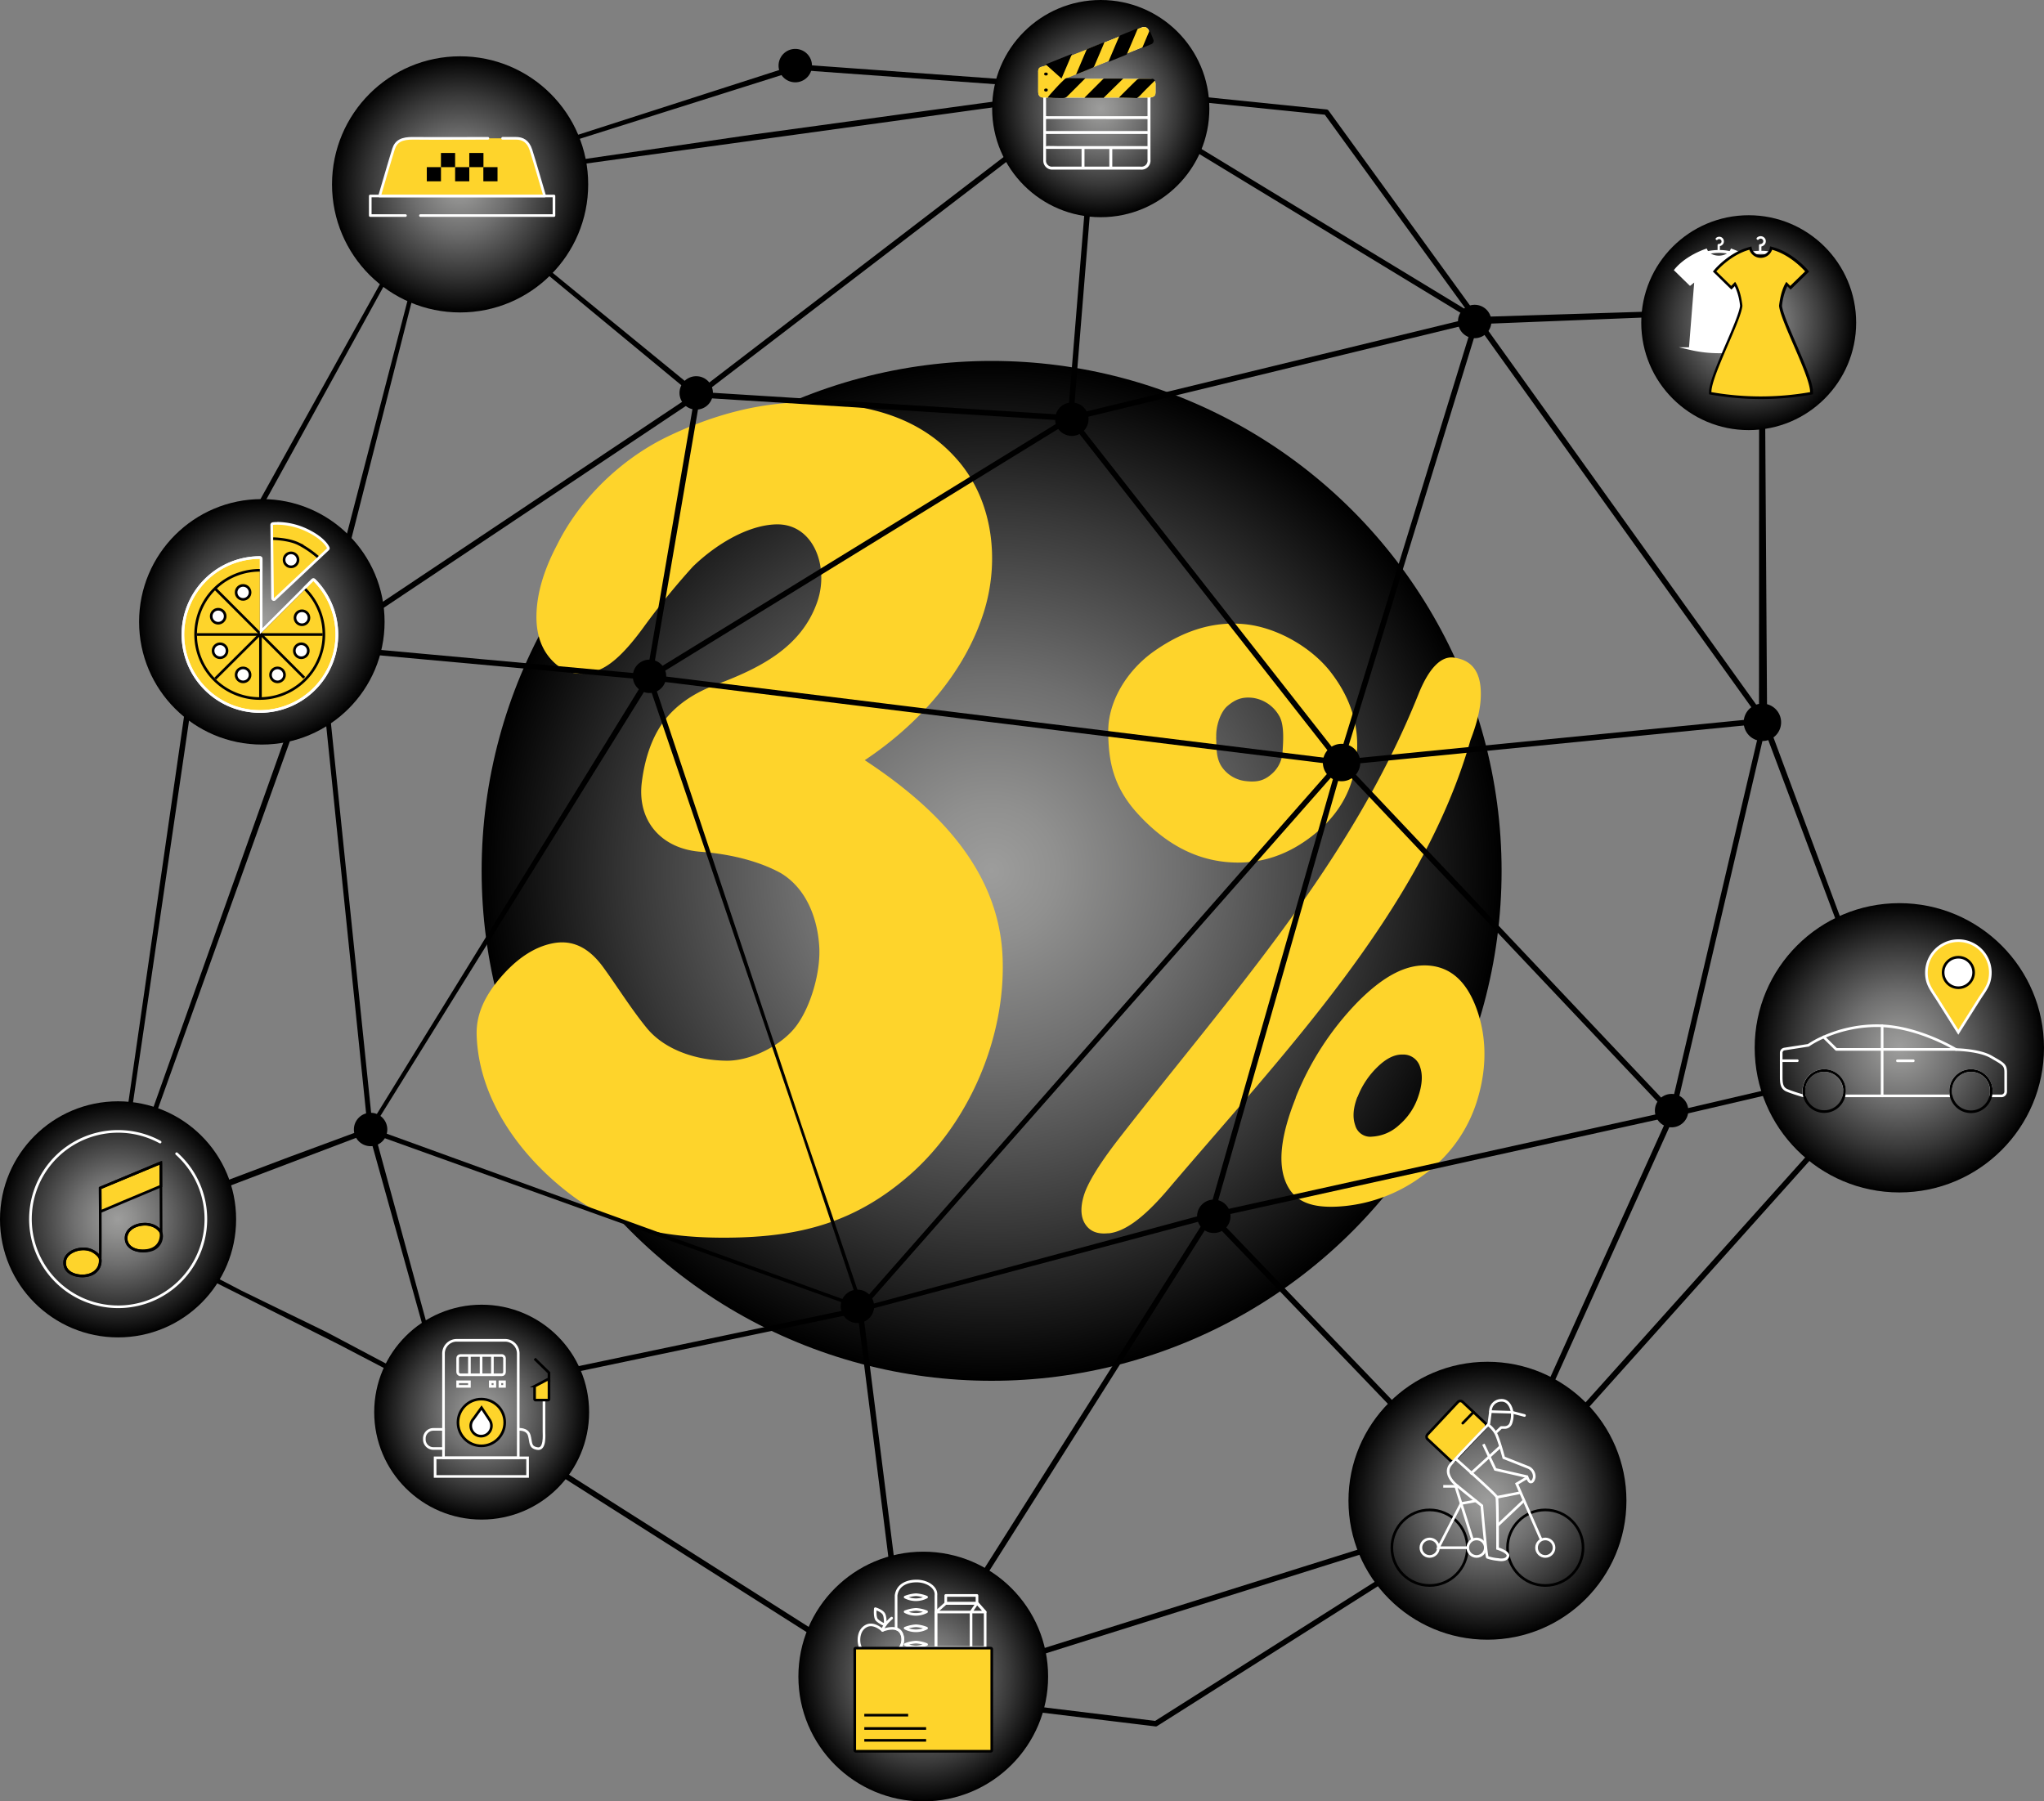 <?xml version="1.0" encoding="UTF-8"?> <svg xmlns="http://www.w3.org/2000/svg" xmlns:xlink="http://www.w3.org/1999/xlink" viewBox="0 0 774.63 682.75"><rect x="0" y="0" width="774.63" height="682.75" fill="#808080" stroke="none"/> <defs> <style>.cls-1{fill:url(#radial-gradient);}.cls-15,.cls-2,.cls-6{fill:#fed42b;}.cls-16,.cls-3,.cls-5,.cls-6,.cls-7{stroke:#000;}.cls-14,.cls-3,.cls-7{stroke-linecap:round;}.cls-15,.cls-16,.cls-21,.cls-22,.cls-3,.cls-5,.cls-6{stroke-miterlimit:10;}.cls-4{fill:url(#radial-gradient-2);}.cls-14,.cls-19,.cls-22,.cls-5,.cls-7{fill:none;}.cls-14,.cls-7{stroke-linejoin:round;}.cls-8{fill:url(#radial-gradient-3);}.cls-9{fill:url(#radial-gradient-4);}.cls-10{fill:url(#radial-gradient-5);}.cls-11{fill:url(#radial-gradient-6);}.cls-12{fill:url(#radial-gradient-7);}.cls-13{fill:url(#radial-gradient-8);}.cls-14,.cls-15,.cls-21,.cls-22{stroke:#fff;}.cls-16,.cls-18,.cls-21{fill:#fff;}.cls-17{fill:url(#radial-gradient-9);}.cls-20{fill:url(#radial-gradient-10);}</style> <radialGradient id="radial-gradient" cx="375.8" cy="330.07" r="193.27" gradientUnits="userSpaceOnUse"> <stop offset="0" stop-color="#9d9d9c"></stop> <stop offset="0.13" stop-color="#90908f"></stop> <stop offset="0.38" stop-color="#6e6e6e"></stop> <stop offset="0.7" stop-color="#383838"></stop> <stop offset="1"></stop> </radialGradient> <radialGradient id="radial-gradient-2" cx="44.74" cy="462.15" r="44.74" xlink:href="#radial-gradient"></radialGradient> <radialGradient id="radial-gradient-3" cx="662.72" cy="122.3" r="40.72" xlink:href="#radial-gradient"></radialGradient> <radialGradient id="radial-gradient-4" cx="182.54" cy="535.22" r="40.72" xlink:href="#radial-gradient"></radialGradient> <radialGradient id="radial-gradient-5" cx="349.89" cy="635.43" r="47.32" xlink:href="#radial-gradient"></radialGradient> <radialGradient id="radial-gradient-6" cx="563.71" cy="568.8" r="52.67" xlink:href="#radial-gradient"></radialGradient> <radialGradient id="radial-gradient-7" cx="719.81" cy="397.13" r="54.82" xlink:href="#radial-gradient"></radialGradient> <radialGradient id="radial-gradient-8" cx="99.23" cy="235.68" r="46.52" xlink:href="#radial-gradient"></radialGradient> <radialGradient id="radial-gradient-9" cx="417.16" cy="41.16" r="41.16" xlink:href="#radial-gradient"></radialGradient> <radialGradient id="radial-gradient-10" cx="174.37" cy="69.88" r="48.54" xlink:href="#radial-gradient"></radialGradient> </defs> <g id="Layer_2" data-name="Layer 2"> <g id="Layer_1-2" data-name="Layer 1"> <circle class="cls-1" cx="375.8" cy="330.07" r="193.27"></circle> <path class="cls-2" d="M327.73,288.12c26.84,17.64,51,41.39,52.24,75,1.14,30.34-12.81,62.47-35.06,82.06-20.5,18-41.44,23.68-68.86,23.91-20.8.18-41.13-2.62-58.54-15.42-19.42-14.27-36.11-36.36-36.87-61.43-.23-7.9,3.19-15,9.32-22.06s12.64-11.25,19.3-12.61c7.34-1.51,13.68,1.23,19.37,9.05,5.11,7,10.43,15.58,16.41,22.93,6.91,8.48,19,12.36,30.35,12.47,9.31.09,21-5.92,26.4-13.2,5.59-7.53,9.21-20.48,8.7-29.83-.59-10.64-4.71-22.05-14.46-28-9.17-5.09-20.77-7.43-30.47-8.15-14.72-1.09-24.21-11.51-22.32-26.44,1.2-9.47,4.09-17.58,8.76-23.58,3.86-4.95,9.91-9.75,19.11-13.23,16.65-6.24,32.65-14.11,38.65-31.59,4.59-13.38-1.58-29.71-15.75-29.25-10.75.34-22.83,7.67-31.42,16a277.62,277.62,0,0,0-19.07,23.51c-6.39,8.66-11.86,14-17.17,15.9-6.42,2.3-11.7,1.22-16.21-2.94s-6.93-10.08-6.84-17.77c.09-8,2.53-16.9,7.8-26.9,8.75-17.73,24.61-32.75,41.9-41.08,17-8.18,35.87-13.49,55.08-12.91,20.89.63,40.71,5.38,55,22,13.44,15.63,15.83,38.33,9.72,57.58C365.45,255.36,347.82,274.74,327.73,288.12Z"></path> <path class="cls-2" d="M420,277c0-11.1,7-23,17.72-30.42s21.9-11.22,34.08-10c12.36,1.23,25.48,9,32.6,18.28s11.14,19.94,9.64,32.84c-1.25,10.83-5.82,20.18-15.54,28.16s-20.87,12.15-34,10.83c-12.92-1.31-23.73-7.83-33.21-18.15S420,288.31,420,277Zm0,190.42c-3.85.4-6.67-.56-8.51-3.15s-2.19-6.21-.78-11c1.35-4.59,5.49-11.55,13-21.29,42.78-55,88.1-104.38,113.94-169.1,3.9-9.64,8.48-14.25,13.21-13.65,7.41.94,10.74,6,10.31,15.27-.21,4.73-1.6,10.1-3.89,16-18.49,65-72.3,120.36-114.93,170.66C432.89,462.2,425.91,466.87,420.06,467.46Zm40.88-188c.22,3.57-.24,8.08,2.45,11.64a12.63,12.63,0,0,0,8.93,5c4.42.51,7-.36,9.64-2.68a11.91,11.91,0,0,0,4.18-8.72c.27-4.05.66-10.15-1.34-13.4a13.68,13.68,0,0,0-9.94-6.76c-4.12-.48-6.68.62-9.58,3.05S460.71,275.7,460.94,279.45Zm30.14,136.6a110.76,110.76,0,0,1,23.59-36.33c10-10.06,18.69-14.42,27-13.72s14.15,6.11,17.83,15.95,4.38,21.41.7,34.05a54.49,54.49,0,0,1-21.1,29.71,59.13,59.13,0,0,1-31.65,11.61c-10.28.62-17-1.75-20.12-9.25S485.53,429.9,491.08,416.05Zm23.41-.3c-1.59,4.13-1.9,7.71-.85,10.73A5.89,5.89,0,0,0,520,430.8a16.28,16.28,0,0,0,10.2-4.37,24.33,24.33,0,0,0,7.25-10.74c1.58-4.55,1.78-8.36.71-11.35a6.6,6.6,0,0,0-6.62-4.65c-3.07-.08-6.21,1.49-9.51,4.7A31.76,31.76,0,0,0,514.49,415.75Z"></path> <path class="cls-3" d="M344.22,642.45,438,653.85H438a.52.52,0,0,0,.29-.09l128-81.09s0,0,0,0l.09-.07h0L717.5,403.77a0,0,0,0,0,0,0,.47.47,0,0,0,.12-.34L669.2,273.13v0a.31.31,0,0,0,0-.08s0,0,0,0l-1-155.47a.52.52,0,0,0-.32-.34L560,120.64,503.09,42.2a.57.57,0,0,0-.38-.22L415.9,33.11h0L302.16,24.87a.6.6,0,0,0-.36.1L166.29,68.6s0,0,0,.05h0l-.05,0-90,162h0a.52.52,0,0,0-.15.39L42.44,464.43v0s0,.05,0,.08,0,0,0,.06l95,48.9a.57.57,0,0,0,.37.34l29.88,16M459,461.57,565,572l-69.38,21.8L345.51,640.93l49.66-78.46ZM168.18,529.78,44.37,465.12l95.76-36.36h0L168.38,530ZM667.66,272.7,508.8,288.37,559.87,122.3l58,81Zm-344,221.77L140.45,428,246,258.17l81.51,239.74ZM415.21,34.84l-10,123-139.3-8.74L293,128.39ZM340.07,267.73l-92.41-11.4,157.92-97.14,101.21,129.1ZM404,158.91,246.79,255.58l18.09-105.4ZM325.51,493.33l-78.67-236,79.2,9.76L507,289.41,326.1,495.1Zm182.31-205.5-101.16-129,152.21-37ZM406.32,157.76l10-123.18,141.94,86.29ZM264.38,149,166.76,69.13,413,35.12ZM245.59,256.09,122.82,244.87l140.85-94.11ZM139.86,427.86l-29.22,10.8-67,25.27L121.3,247.57l18.56,180.29Zm28.73,100.9L141.45,429.3l179.66,64.52,3.52,2.36L168.18,529ZM506.85,291.17,458.49,460.25,326.64,495.81ZM457.73,461.58l-4.57,7.22L344.61,640.32,326.48,496.58ZM508.3,290.06,632.75,421.72,459.71,460Zm.9-.64L668,273.77,633.5,420.93ZM166.84,69.81l96.55,79.83-140.8,94.07Zm78.39,187.34L140.66,426.67,122,245.89ZM325.43,497l18.13,143.77L168.93,529.85Zm240.42,74.25L460,461l172.86-38.21ZM716.51,402.56l-82.07,19.17,34.27-146.44ZM667.18,118.09l-.06,152L561.22,122.3Zm-109.54,1.12L484.83,75,418.2,34.44,502.35,43ZM302.28,26,413,34,284.52,51.61,167.11,68.71ZM121,244.61,77.53,230.75l87.55-159,1.1-1Zm-43.8-12.83,43.44,13.86L43.31,462.79ZM123.48,505.3l-79-38.47L168.18,529Zm45.61,26,173.4,110.07m95.41,11.39-91.07-11.08L562.2,574ZM568.15,568.8l65.93-146,78.75-18.37,3.38-.77Z"></path> <path d="M515.52,289a7.09,7.09,0,1,1-7.09-7.08A7.08,7.08,0,0,1,515.52,289Z"></path> <path d="M675,273.77a7.09,7.09,0,1,1-7.08-7.09A7.09,7.09,0,0,1,675,273.77Z"></path> <path d="M175.42,529.67a6.33,6.33,0,1,1-6.33-6.33A6.32,6.32,0,0,1,175.42,529.67Z"></path> <path d="M146.78,428.09a6.33,6.33,0,1,1-6.33-6.33A6.33,6.33,0,0,1,146.78,428.09Z"></path> <path d="M331.28,495.13A6.33,6.33,0,1,1,325,488.8,6.33,6.33,0,0,1,331.28,495.13Z"></path> <path d="M466.33,461a6.33,6.33,0,1,1-6.33-6.33A6.33,6.33,0,0,1,466.33,461Z"></path> <path d="M349.89,641.75a6.33,6.33,0,1,1-6.33-6.32A6.32,6.32,0,0,1,349.89,641.75Z"></path> <path d="M571.33,572a6.33,6.33,0,1,1-6.32-6.33A6.32,6.32,0,0,1,571.33,572Z"></path> <path d="M639.83,420.93a6.33,6.33,0,1,1-6.33-6.32A6.32,6.32,0,0,1,639.83,420.93Z"></path> <path d="M252.48,256.33a6.33,6.33,0,1,1-6.33-6.33A6.33,6.33,0,0,1,252.48,256.33Z"></path> <path d="M412.53,158.88a6.33,6.33,0,1,1-6.33-6.33A6.33,6.33,0,0,1,412.53,158.88Z"></path> <path d="M565.2,121.85a6.33,6.33,0,1,1-6.33-6.33A6.33,6.33,0,0,1,565.2,121.85Z"></path> <path d="M676.33,117.24a6.33,6.33,0,1,1-6.33-6.33A6.32,6.32,0,0,1,676.33,117.24Z"></path> <path d="M421.53,34.84a6.33,6.33,0,1,1-6.32-6.33A6.32,6.32,0,0,1,421.53,34.84Z"></path> <path d="M270.18,148.92a6.33,6.33,0,1,1-6.32-6.33A6.32,6.32,0,0,1,270.18,148.92Z"></path> <path d="M307.72,24.87a6.33,6.33,0,1,1-6.33-6.33A6.33,6.33,0,0,1,307.72,24.87Z"></path> <path d="M127.82,245.73a6.33,6.33,0,1,1-6.33-6.33A6.32,6.32,0,0,1,127.82,245.73Z"></path> <path d="M83.86,231.78a6.33,6.33,0,1,1-6.33-6.33A6.33,6.33,0,0,1,83.86,231.78Z"></path> <circle class="cls-4" cx="44.74" cy="462.15" r="44.74"></circle> <line class="cls-5" x1="38" y1="456.91" x2="60.98" y2="447.21"></line> <polygon class="cls-6" points="55.38 451.91 47.14 455.36 38 459.24 37.96 450.27 60.95 440.69 60.98 449.54 55.38 451.91"></polygon> <path class="cls-6" d="M38,478.29A5.42,5.42,0,0,1,34.52,483c-3.37,1.34-9.57.55-10-3.85s5-6.31,8.46-5.66S38.26,476.21,38,478.29Z"></path> <path class="cls-6" d="M61.23,468.93a5.42,5.42,0,0,1-3.45,4.67c-3.37,1.33-9.57.55-10-3.85s5-6.31,8.45-5.66S61.53,466.84,61.23,468.93Z"></path> <path class="cls-7" d="M61.06,467.18s-1.5-3.34-6.31-3.17c-4.11.14-6.85,2.32-6.93,5.17s2.5,5.13,6.9,4.87c4.7-.28,6.34-3.21,6.34-6.12,0-2.1-.11-27.24-.11-27.24l-23,9.58s.16,24.77,0,28-3.17,5.24-6.43,5.32-7.34-1.46-7-5.43,6.6-5.9,10.15-4.21A10.12,10.12,0,0,1,38,476.72"></path> <circle class="cls-8" cx="662.72" cy="122.3" r="40.72"></circle> <circle class="cls-9" cx="182.54" cy="535.22" r="40.72"></circle> <circle class="cls-10" cx="349.89" cy="635.43" r="47.32"></circle> <circle class="cls-11" cx="563.71" cy="568.8" r="52.67"></circle> <circle class="cls-12" cx="719.81" cy="397.13" r="54.82"></circle> <circle class="cls-13" cx="99.23" cy="235.68" r="46.52"></circle> <path class="cls-14" d="M760.11,406.48v7.27a1.66,1.66,0,0,1-1.8,1.6h-3.86a6.79,6.79,0,0,0,.19-1.63,7.7,7.7,0,1,0-15.39,0,7.34,7.34,0,0,0,.18,1.63h-40.6a7.33,7.33,0,0,0,.17-1.63,7.7,7.7,0,1,0-15.39,0,6.79,6.79,0,0,0,.18,1.63h-.34s-4.41-1.28-6.33-2.14-2-2.69-2.08-4.42V399a1.44,1.44,0,0,1,1.21-1.4l9.08-1.42a35.46,35.46,0,0,1,5.79-3.13,50.23,50.23,0,0,1,19.74-4.3c.8,0,1.62,0,2.43.05,14.54.71,28,9,28,9s8.77.11,13.33,2.77S760.11,403.51,760.11,406.48Z"></path> <line class="cls-14" x1="713.29" y1="388.75" x2="713.29" y2="415.35"></line> <polyline class="cls-14" points="691.11 393 695.92 397.74 741.34 397.74"></polyline> <path class="cls-5" d="M699,413.72a7.33,7.33,0,0,1-.17,1.63,7.7,7.7,0,0,1-15,0,6.79,6.79,0,0,1-.18-1.63,7.7,7.7,0,1,1,15.39,0Z"></path> <path class="cls-5" d="M754.64,413.72a6.79,6.79,0,0,1-.19,1.63,7.68,7.68,0,0,1-15,0,7.34,7.34,0,0,1-.18-1.63,7.7,7.7,0,1,1,15.39,0Z"></path> <line class="cls-14" x1="675.03" y1="402.02" x2="681.15" y2="402.02"></line> <line class="cls-14" x1="719.07" y1="402.05" x2="725.1" y2="402.05"></line> <path class="cls-15" d="M754.29,368.59a12.56,12.56,0,0,1-.35,3c-.65,2.65-2.22,4.49-3.92,7.16l-7.87,12.49-7.42-11.77c-1.81-2.93-3.66-5.19-4.31-7.84a12.56,12.56,0,0,1-.35-3,12.11,12.11,0,0,1,24.22,0Z"></path> <circle class="cls-16" cx="742.18" cy="368.58" r="5.78"></circle> <circle class="cls-17" cx="417.16" cy="41.16" r="41.16"></circle> <path class="cls-18" d="M436,37V60.55a3.41,3.41,0,0,1-3.7,3.74H399a3.4,3.4,0,0,1-3.56-2.77,5.6,5.6,0,0,1-.06-1V37c-1.48-.31-1.9-.83-1.9-2.34V27.29a1.83,1.83,0,0,1,2-2.05,3.53,3.53,0,0,0,1.07-.23l35.91-14.48a2,2,0,0,1,3,1.23c.32.8.65,1.6,1,2.4A1.94,1.94,0,0,1,435.16,17q-9.44,3.82-18.89,7.62l-11.92,4.8-.65.28,0,.15c.23,0,.45.06.68.06h31.37a1.93,1.93,0,0,1,2.17,2.19v2.54C437.94,36.08,437.48,36.66,436,37Zm-39.57,0V60.59a2.27,2.27,0,0,0,2.58,2.56h33.27a2.29,2.29,0,0,0,2.6-2.6v-23c0-.19,0-.37,0-.58Zm40.26-5.44a.83.83,0,0,0-.89-.5c-1,0-2,0-3,0a1.23,1.23,0,0,0-.72.31c-1.35,1.32-2.68,2.66-4,4-.12.11-.23.24-.42.45,1.28,0,2.46,0,3.63,0a2.14,2.14,0,0,0,1.87-.78C434.36,33.83,435.56,32.69,436.73,31.53Zm-27.05-5.46c1.48-.6,2.84-1.14,4.18-1.7a.83.83,0,0,0,.34-.43q1.16-2.69,2.29-5.39a3.08,3.08,0,0,0,.13-.42l-4.09,1.65a.63.63,0,0,0-.29.27C411.4,22,410.57,24,409.68,26.07Zm18.72-12.7c-1.48.6-2.84,1.14-4.18,1.7a.85.85,0,0,0-.34.44q-1.14,2.64-2.26,5.3l-.19.52c1.46-.58,2.81-1.12,4.16-1.68a.55.55,0,0,0,.25-.25C426.68,17.44,427.51,15.48,428.4,13.37Zm-3.92,17.8-.06-.14c-1.48,0-3,0-4.43,0a.66.66,0,0,0-.39.23l-4.27,4.27a3.13,3.13,0,0,0-.21.26h4.53a.5.5,0,0,0,.32-.15ZM411.89,31c-1.55,0-3,0-4.4,0a.8.8,0,0,0-.51.21c-.61.58-1.21,1.18-1.79,1.79a.9.9,0,0,0-.23.55c0,.72,0,1.44,0,2.21.57,0,1.18,0,1.79,0a1.29,1.29,0,0,0,.73-.3c1.37-1.34,2.72-2.71,4.08-4.07Zm-9.42-2.33L405,22.82l-6.22,2.52ZM434.66,13l-1.54,3.65,1.82-.75a.76.76,0,0,0,.45-1.08C435.19,14.24,435,13.69,434.66,13ZM396.38,34.7c.36,0,.67-.11.7-.54s-.24-.58-.64-.6-.72.12-.73.56S396,34.69,396.38,34.7Zm5.55,0c.5,0,.76-.23.74-.58s-.3-.56-.68-.56-.74.25-.69.61A.57.57,0,0,0,401.93,34.7Zm-5.52-6.09c.39,0,.67-.14.67-.56s-.3-.55-.68-.55-.68.13-.69.54S396,28.62,396.41,28.61Z"></path> <path class="cls-2" d="M427.73,29.92h7.19c2,0,3,.18,3,2.19v3.08c0,1-.35,1.78-3.05,1.78l-39.55,0c-2,0-1.9-2-1.9-2.87V27.29c0-1.12.25-1.75,1.13-1.9s24.57-9.5,27.68-10.75,8.61-3.59,10.18-4.11,2.1-.34,2.73.75a25.21,25.21,0,0,1,1.19,2.88,1.89,1.89,0,0,1-.88,2.71l-31.75,13Z"></path> <path class="cls-19" d="M421.53,52.75h9.24c.4,0,.75-.09.76-.54s-.35-.6-.76-.6H400.83a1.13,1.13,0,0,0-.56.05c-.18.12-.4.36-.39.53s.23.4.42.52.34,0,.52,0h9v3.12c0,1.08,0,2.16,0,3.24,0,.37.18.62.56.62s.53-.25.54-.59c0-.15,0-.29,0-.43V52.77h9.45V59c0,.38.11.7.54.71s.58-.32.57-.72c0-.73,0-1.45,0-2.18ZM415.69,41.4h14.83c.18,0,.4.06.52,0s.46-.34.47-.52-.25-.41-.44-.55-.31,0-.47,0H400.78a1,1,0,0,0-.51.05c-.18.13-.4.36-.4.54s.24.4.42.52.35,0,.52,0Zm-.06,5.67h14.93c.43,0,.91.06,1-.54,0-.41-.27-.58-1-.58H400.48c-.38,0-.63.18-.63.56s.27.55.64.55h15.14Z"></path> <path d="M437.67,30.54c-1.76,1.76-3.58,3.49-5.28,5.32a8.94,8.94,0,0,1-1.53,1.32c-1.77-.1-4.86-.17-6.81-.17.3-.32.47-.51.65-.69,2-2,4-4,6.06-6a1.8,1.8,0,0,1,1.09-.47c1.49,0,3,0,4.48,0A1.26,1.26,0,0,1,437.67,30.54Z"></path> <path d="M407.8,28.22c1.38-3.24,2.65-6.26,3.95-9.28a1,1,0,0,1,.45-.42c2.05-.84,4.12-1.67,6.3-2.55-.08.29-.12.48-.19.66-1.18,2.77-2.35,5.55-3.55,8.31a1.24,1.24,0,0,1-.52.66C412.17,26.47,410.09,27.3,407.8,28.22Z"></path> <path d="M431.25,10.7c-1.43,3.38-2.76,6.52-4.11,9.66a.84.84,0,0,1-.39.42l-6.67,2.69c.14-.4.21-.62.31-.84q1.8-4.26,3.62-8.5a1.3,1.3,0,0,1,.54-.7C426.7,12.52,428.87,11.66,431.25,10.7Z"></path> <path d="M425.67,29.78c-2.31,2.29-5.11,5-7.42,7.3-.13.12-.09,0-.25,0l-7,0a3.79,3.79,0,0,1,.35-.41l6.54-6.54a1,1,0,0,1,.59-.35c2.26,0,4.52,0,6.79,0C425.33,29.84,425.63,29.71,425.67,29.78Z"></path> <path d="M411.35,29.65c-.32.3-.49.47-.64.62-2.13,2.14-4.26,4.29-6.42,6.4a1.92,1.92,0,0,1-1.14.47c-.95.07-1.92,0-2.82,0,0,0-1,0-1.85-.07-.65-.05-1.34,0-1.4-.08s.37-.54.73-1c1-1.15,2.75-3.06,2.9-3.21.92-1,1.86-1.91,2.82-2.83a1.3,1.3,0,0,1,.79-.33C406.56,29.64,408.91,29.65,411.35,29.65Z"></path> <path d="M402.29,29.76l-6-5.37,10-4Z"></path> <path d="M435.69,11.49c.52,1.29.95,2.29,1.33,3.31a1.38,1.38,0,0,1-.83,2c-1,.45-2.06.85-3.32,1.37Z"></path> <path d="M396.38,34.7c-.39,0-.69-.18-.67-.58s.33-.57.73-.56.66.19.64.6S396.74,34.7,396.38,34.7Z"></path> <path d="M396.41,28.61c-.4,0-.71-.13-.7-.57s.3-.54.69-.54.67.13.68.55S396.8,28.61,396.41,28.61Z"></path> <path class="cls-18" d="M421.53,56.45v4.08c0,.73,0,2.07,0,2.79,0,.41-.13.73-.58.72s-.54-.32-.54-.7V56.47H411v7c0,.34-.18.59-.54.59s-.57-.25-.57-.63v-7h-9c-.18,0-4.22,0-4.34,0s-.42-.34-.43-.52.22-.41.4-.53,4.2,0,4.39,0h34.24c.41,0,.78.11.76.6s-.36.54-.75.54H421.53Z"></path> <path class="cls-18" d="M415.69,45.1H396.92a1.76,1.76,0,0,1-.66,0c-.23-.12-.52-.34-.53-.52s.27-.41.5-.54a1.69,1.69,0,0,1,.65,0H434.5a1.39,1.39,0,0,1,.59,0c.24.14.56.36.56.55s-.34.4-.59.53a1.78,1.78,0,0,1-.66,0Z"></path> <path class="cls-18" d="M415.61,50.77h-19.1c-.47,0-.8-.17-.8-.56s.3-.56.78-.56h37.95c.91,0,1.3.17,1.24.58-.09.6-.69.54-1.23.54Z"></path> <circle class="cls-20" cx="174.37" cy="69.88" r="48.54"></circle> <path class="cls-2" d="M156.79,52.42c4.45.07,36.32,0,38.78,0a5.61,5.61,0,0,1,5.66,4.44c.91,3.17,5.19,17.42,5.19,17.42H143.86s4.3-14.65,5.28-17.8S151.51,52.34,156.79,52.42Z"></path> <path class="cls-19" d="M157.7,52.42h34.58c3.29,0,7.24-1.18,8.95,4.44s5.19,17.42,5.19,17.42H143.86s4.42-14.65,5.28-17.8S152.29,52.42,157.7,52.42Z"></path> <polyline class="cls-14" points="153.67 81.7 140.32 81.7 140.32 74.28 209.94 74.28 209.94 81.7 159.33 81.7"></polyline> <path class="cls-14" d="M190.47,52.42h5.1c2.36,0,4.53.94,5.66,4.44s5.19,17.42,5.19,17.42H143.86s4.34-14.88,5.28-17.8,3-4.15,7.65-4.06,28.12,0,28.12,0"></path> <rect class="cls-19" x="161.75" y="63.35" width="5.37" height="5.37"></rect> <rect class="cls-19" x="167.11" y="57.98" width="5.37" height="5.37"></rect> <rect class="cls-19" x="172.48" y="63.35" width="5.37" height="5.37"></rect> <rect class="cls-19" x="177.85" y="57.98" width="5.37" height="5.37"></rect> <rect class="cls-19" x="183.18" y="63.35" width="5.37" height="5.37"></rect> <rect x="161.75" y="63.35" width="5.37" height="5.37"></rect> <rect x="167.11" y="57.98" width="5.37" height="5.37"></rect> <rect x="172.48" y="63.35" width="5.37" height="5.37"></rect> <rect x="177.85" y="57.98" width="5.37" height="5.37"></rect> <rect x="183.18" y="63.35" width="5.37" height="5.37"></rect> <path class="cls-18" d="M651.8,94.76c0-.43,0-1.07,0-1.48a2,2,0,0,0,1.2-.77,1.79,1.79,0,0,0,.2-1.66,1.77,1.77,0,0,0-1.28-1.09,1.81,1.81,0,0,0-1.61.47.44.44,0,0,0,0,.62.43.43,0,0,0,.61,0A.9.9,0,0,1,652.28,92a1.22,1.22,0,0,1-.94.46.44.44,0,0,0-.42.43c0,.11,0,1.23,0,1.87a22.3,22.3,0,0,0-7,1.33l.41,1c.07,0,7.09-2.79,13.73,0l.42-1A18.09,18.09,0,0,0,651.8,94.76Z"></path> <path class="cls-21" d="M667.79,102.35c-3-3.66-7.76-6.2-11.53-7.54-.65,1.5-2.58,2.59-4.86,2.59s-4.21-1.09-4.86-2.59c-3.77,1.34-8.52,3.88-11.52,7.54l5.48,5.35,2.15-1.71-2.09,26.13a47.63,47.63,0,0,0,21.68,0L660.15,106l2.15,1.71Z"></path> <path class="cls-18" d="M667.53,95.06c0-.48,0-1.19,0-1.64a2.24,2.24,0,0,0,1.32-.85,2,2,0,0,0,.23-1.84,2,2,0,0,0-3.2-.68.48.48,0,1,0,.67.68,1,1,0,0,1,.91-.26,1,1,0,0,1,.61,1.54,1.35,1.35,0,0,1-1,.51.48.48,0,0,0-.46.48c0,.11,0,1.36,0,2.07a24.44,24.44,0,0,0-7.68,1.47l.45,1.11c.07,0,7.84-3.08,15.19,0l.47-1.11A20,20,0,0,0,667.53,95.06Z"></path> <path class="cls-2" d="M667.27,150.75a110.74,110.74,0,0,1-18.8-1.64l-.4-.08v-.41c0-3.44,3.22-10.92,6.35-18.16,2.63-6.1,5.12-11.87,5.4-14.55-.54-4.8-1.76-7.32-2.34-8.28l-1.39,1.43-6.33-6.17.3-.36c.22-.26,5.47-6.36,12.77-8.36l.52-.14.1.53a4.07,4.07,0,0,0,7.64,0l.1-.53.52.14c7.3,2,12.55,8.1,12.77,8.36l.3.36-6.33,6.17-1.39-1.43c-.57,1-1.79,3.48-2.34,8.28.28,2.68,2.77,8.45,5.4,14.55,3.13,7.24,6.36,14.72,6.36,18.16V149l-.41.08A110.74,110.74,0,0,1,667.27,150.75Z"></path> <path d="M671.58,94.66c7.24,2,12.52,8.2,12.52,8.2l-5.64,5.49L677,106.84s-2,2.39-2.78,9.06c.58,5.93,11.77,26.51,11.77,32.72a108.14,108.14,0,0,1-37.41,0c0-6.21,11.19-26.79,11.76-32.72-.76-6.67-2.78-9.06-2.78-9.06l-1.47,1.51-5.64-5.49s5.29-6.22,12.52-8.2a4.56,4.56,0,0,0,8.62,0m-.78-1.25-.2,1a3.57,3.57,0,0,1-6.65,0l-.21-1-1,.28c-7.45,2-12.79,8.25-13,8.52l-.6.71.67.65,5.63,5.5.72.69.7-.71.57-.59a22.63,22.63,0,0,1,2,7.45c-.3,2.64-2.87,8.59-5.36,14.35-3.14,7.29-6.39,14.82-6.39,18.36v.82l.8.16a109.07,109.07,0,0,0,37.8,0l.81-.16v-.82c0-3.54-3.25-11.07-6.4-18.36-2.48-5.76-5.05-11.71-5.36-14.35a22.3,22.3,0,0,1,2-7.45l.57.59.69.71.72-.69,5.64-5.5.67-.65-.61-.71c-.22-.27-5.57-6.48-13-8.52l-1-.28Z"></path> <path class="cls-2" d="M98.48,269.66a29.17,29.17,0,1,1,0-58.34.5.5,0,0,1,.5.5v27.37l19.42-19.33a.46.46,0,0,1,.35-.14.47.47,0,0,1,.35.14,29.17,29.17,0,0,1-20.62,49.8Z"></path> <path class="cls-18" d="M98.48,211.82v28.23l.17.18,16.65-16.58,3.45-3.44a28.67,28.67,0,1,1-20.27-8.39m0-1a29.67,29.67,0,1,0,21,8.69,1,1,0,0,0-1.42,0l-3.45,3.43L99.48,238V211.82a1,1,0,0,0-1-1Z"></path> <path class="cls-2" d="M98.48,264.79a24.3,24.3,0,0,1,0-48.6.5.5,0,0,1,.5.5v22.5l16-15.89a.47.47,0,0,1,.35-.15.49.49,0,0,1,.35.15,24.3,24.3,0,0,1-17.17,41.49Z"></path> <path d="M98.48,216.69v23.36l.17.18,16.65-16.58a23.8,23.8,0,1,1-16.82-7m0-1A24.8,24.8,0,1,0,116,222.94a1,1,0,0,0-.7-.29,1,1,0,0,0-.71.29L99.48,238v-21.3a1,1,0,0,0-1-1Z"></path> <polyline class="cls-5" points="98.71 264.29 98.71 253.12 98.71 253.08 98.71 252.92 98.71 241.96 98.71 239.67"></polyline> <polyline class="cls-5" points="98.65 240.23 98.65 240.23 98.48 240.4 98.39 240.49 81.57 257.23"></polyline> <polyline class="cls-5" points="81.67 223.23 81.88 223.44 98.48 240.06 98.65 240.23 98.91 240.49 115.29 256.88"></polyline> <line class="cls-5" x1="74.68" y1="240.49" x2="122.28" y2="240.49"></line> <circle class="cls-16" cx="82.69" cy="233.56" r="2.65"></circle> <circle class="cls-16" cx="92.13" cy="224.53" r="2.65"></circle> <path class="cls-2" d="M103.8,227.25a.71.71,0,0,1-.2,0,.51.51,0,0,1-.3-.46L103,199a.51.51,0,0,1,.44-.5,15.12,15.12,0,0,1,1.67-.08A26.71,26.71,0,0,1,116.23,201c6.83,3.22,8.13,6.54,8.18,6.69a.49.49,0,0,1-.13.53l-20.14,18.94A.49.49,0,0,1,103.8,227.25Z"></path> <path class="cls-18" d="M105.08,198.87A26.06,26.06,0,0,1,116,201.4c6.73,3.18,7.93,6.41,7.93,6.41L103.8,226.75l-.33-27.8a13.28,13.28,0,0,1,1.61-.08m0-1h0a12.73,12.73,0,0,0-1.74.09,1,1,0,0,0-.87,1l.33,27.8a1,1,0,0,0,.61.91,1,1,0,0,0,.39.08,1,1,0,0,0,.68-.28l20.14-18.93a1,1,0,0,0,.26-1.08c-.06-.15-1.42-3.65-8.44-7a27.1,27.1,0,0,0-11.36-2.63Z"></path> <circle class="cls-16" cx="110.3" cy="212.19" r="2.65"></circle> <circle class="cls-16" cx="114.44" cy="234.14" r="2.65"></circle> <circle class="cls-16" cx="114.19" cy="246.65" r="2.65"></circle> <circle class="cls-16" cx="105.17" cy="255.79" r="2.65"></circle> <circle class="cls-16" cx="92.13" cy="255.79" r="2.65"></circle> <circle class="cls-16" cx="83.4" cy="246.65" r="2.65"></circle> <path class="cls-5" d="M103.53,204.17s5.6.06,9.42,1.86a37,37,0,0,1,7.5,5.06"></path> <path class="cls-18" d="M98.48,211.82v28.23l.17.18,16.65-16.58,3.45-3.44a28.67,28.67,0,1,1-20.27-8.39m0-1a29.67,29.67,0,1,0,21,8.69,1,1,0,0,0-1.42,0l-3.45,3.43L99.48,238V211.82a1,1,0,0,0-1-1Z"></path> <circle class="cls-5" cx="541.8" cy="586.6" r="14.32"></circle> <circle class="cls-5" cx="585.63" cy="586.6" r="14.32"></circle> <circle class="cls-22" cx="585.63" cy="586.6" r="3.32"></circle> <circle class="cls-22" cx="541.8" cy="586.6" r="3.32"></circle> <polyline class="cls-22" points="584.11 583.64 574.8 562.39 578.77 560.03"></polyline> <circle class="cls-22" cx="559.58" cy="586.6" r="3.32"></circle> <line class="cls-22" x1="546.96" y1="563.34" x2="552.7" y2="563.34"></line> <line class="cls-22" x1="558.06" y1="583.64" x2="551.69" y2="563.34"></line> <line class="cls-22" x1="577.56" y1="568.7" x2="567.54" y2="578.18"></line> <polyline class="cls-22" points="559.59 568.78 553.74 569.86 545.12 586.6 556.25 586.6"></polyline> <line class="cls-22" x1="576.26" y1="565.73" x2="567.22" y2="567.5"></line> <line class="cls-22" x1="557.21" y1="558.69" x2="568.65" y2="548.23"></line> <path class="cls-14" d="M564.24,539.62l.61-4.6,8.22.25a9.34,9.34,0,0,1-.43,4,2.47,2.47,0,0,1-2.49,1.77c-.44,0-1.24,0-1.24,0l-1.74,1.64"></path> <path class="cls-14" d="M577.74,536.49l-4.67-1.22s-.58-4.68-4.15-4.52a4.1,4.1,0,0,0-4.07,4.27"></path> <rect class="cls-6" x="544.78" y="532.75" width="14.28" height="19.38" rx="1.19" transform="translate(520.54 -230.79) rotate(43.17)"></rect> <line class="cls-7" x1="554.35" y1="539.4" x2="558.4" y2="535.22"></line> <path class="cls-22" d="M551.69,552.94s15.14,13.38,15.53,14.45.32,19.51.32,19.51,4.34,1.34,3.93,2.91c-.21.81-1.11,1.73-3.93,1.25a17,17,0,0,1-3.85-.82c-.47-.35-2.11-19.57-2.11-19.57s-8.71-7-9.89-8-4.52-4.51-1.86-7.68,14.11-15,14.11-15a10.52,10.52,0,0,1,2.95,3.33c1.09,2.06,3,9.18,3,9.18s8.45,3.33,9.54,3.78a3.81,3.81,0,0,1,2,3.7c-.32,1.37-.83,1.82-1.47,1.69s-1.28-2-1.28-2l-12-2.74-4.5-9.56"></path> <path class="cls-14" d="M66.93,437.27c.8.71,1.55,1.46,2.28,2.24a33.24,33.24,0,1,1-8.53-6.65"></path> <rect class="cls-22" x="164.9" y="552.54" width="35.04" height="7.05"></rect> <path class="cls-22" d="M173.1,508h18.3a5,5,0,0,1,5,5v39.53a0,0,0,0,1,0,0H168.08a0,0,0,0,1,0,0V513a5,5,0,0,1,5-5Z"></path> <rect class="cls-22" x="173.44" y="513.76" width="17.76" height="7.31" rx="1.01"></rect> <path class="cls-22" d="M164.25,541.75h3.84a0,0,0,0,1,0,0V549a0,0,0,0,1,0,0h-3.84a3.43,3.43,0,0,1-3.43-3.43v-.4A3.43,3.43,0,0,1,164.25,541.75Z"></path> <line class="cls-22" x1="177.9" y1="513.76" x2="177.9" y2="521.07"></line> <line class="cls-22" x1="182.32" y1="513.76" x2="182.32" y2="521.07"></line> <line class="cls-22" x1="186.61" y1="513.76" x2="186.61" y2="521.07"></line> <circle class="cls-6" cx="182.42" cy="539.14" r="8.86"></circle> <path class="cls-22" d="M196.42,541.75s3.41-.37,4.16,2.29.1,4.52,3.09,5,2.49-5.19,2.49-6.54,0-11.83,0-11.83"></path> <path class="cls-6" d="M207.52,522.82l-4.72,2.48a.38.38,0,0,0-.2.33v4.65a.37.37,0,0,0,.37.37h4.72a.36.36,0,0,0,.37-.37v-7.13A.37.37,0,0,0,207.52,522.82Z"></path> <polyline class="cls-5" points="202.6 514.95 208.06 520.29 208.06 523.72"></polyline> <path class="cls-16" d="M186.24,540.4a3.92,3.92,0,0,1-7.84,0,3.86,3.86,0,0,1,1-2.59h0l3.09-4.28,3.07,4.63.09.14,0,0A3.93,3.93,0,0,1,186.24,540.4Z"></path> <rect class="cls-22" x="173.44" y="523.72" width="4.46" height="1.73"></rect> <rect class="cls-22" x="189.46" y="523.72" width="1.73" height="1.73"></rect> <rect class="cls-22" x="185.81" y="523.72" width="1.73" height="1.73"></rect> <path class="cls-14" d="M354.7,604.67v19.81H341.14a5.29,5.29,0,0,0,.3-5.77,3.08,3.08,0,0,0-1.84-1.35V604.67c.59-4.12,4.33-5.4,7.55-5.44h.57C351.82,599.4,355,601.84,354.7,604.67Z"></path> <path class="cls-14" d="M343.06,605.33a13,13,0,0,1,4.09-.91,12.68,12.68,0,0,1,4,.91,8.82,8.82,0,0,1-8.12,0Z"></path> <path class="cls-14" d="M343.06,610.87a13.33,13.33,0,0,1,4.09-.9,13,13,0,0,1,4,.9,8.74,8.74,0,0,1-8.12,0Z"></path> <path class="cls-14" d="M343.06,617.1a13.63,13.63,0,0,1,4.09-.91,12.68,12.68,0,0,1,4,.91,8.74,8.74,0,0,1-8.12,0Z"></path> <path class="cls-14" d="M343.06,623.29a13,13,0,0,1,4.09-.91,12.68,12.68,0,0,1,4,.91,13.73,13.73,0,0,1-4.06,1A13.07,13.07,0,0,1,343.06,623.29Z"></path> <path class="cls-14" d="M341.14,624.48a4.93,4.93,0,0,1-.61.77h-14a7.12,7.12,0,0,1-.9-2.4c-.24-1.41-.31-5,2.65-6.56s6.18,1.64,6.18,1.64,2.91-1.22,5.12-.57a3.08,3.08,0,0,1,1.84,1.35A5.29,5.29,0,0,1,341.14,624.48Z"></path> <path class="cls-14" d="M337.91,613.29s-3.13,2.52-3.43,4.63"></path> <path class="cls-14" d="M331.73,609.72s-.34,3.19.59,4.26a9.23,9.23,0,0,0,3.14,1.88s.23-3-.55-4.22S331.73,609.72,331.73,609.72Z"></path> <polygon class="cls-14" points="354.71 610.99 358.42 607.69 370.47 607.69 373.35 610.99 373.35 624.44 354.71 624.44 354.71 610.99"></polygon> <rect class="cls-14" x="358.42" y="604.7" width="11.84" height="2.98"></rect> <polyline class="cls-14" points="354.71 610.99 373.35 610.99 370.26 607.69 368 610.99 368 624.44"></polyline> <rect class="cls-6" x="323.93" y="624.66" width="51.93" height="39.09" rx="0.37"></rect> <line class="cls-5" x1="327.55" y1="650.07" x2="344.17" y2="650.07"></line> <line class="cls-5" x1="327.55" y1="655.12" x2="350.98" y2="655.12"></line> <line class="cls-5" x1="327.55" y1="659.61" x2="350.98" y2="659.61"></line> </g> </g> </svg> 